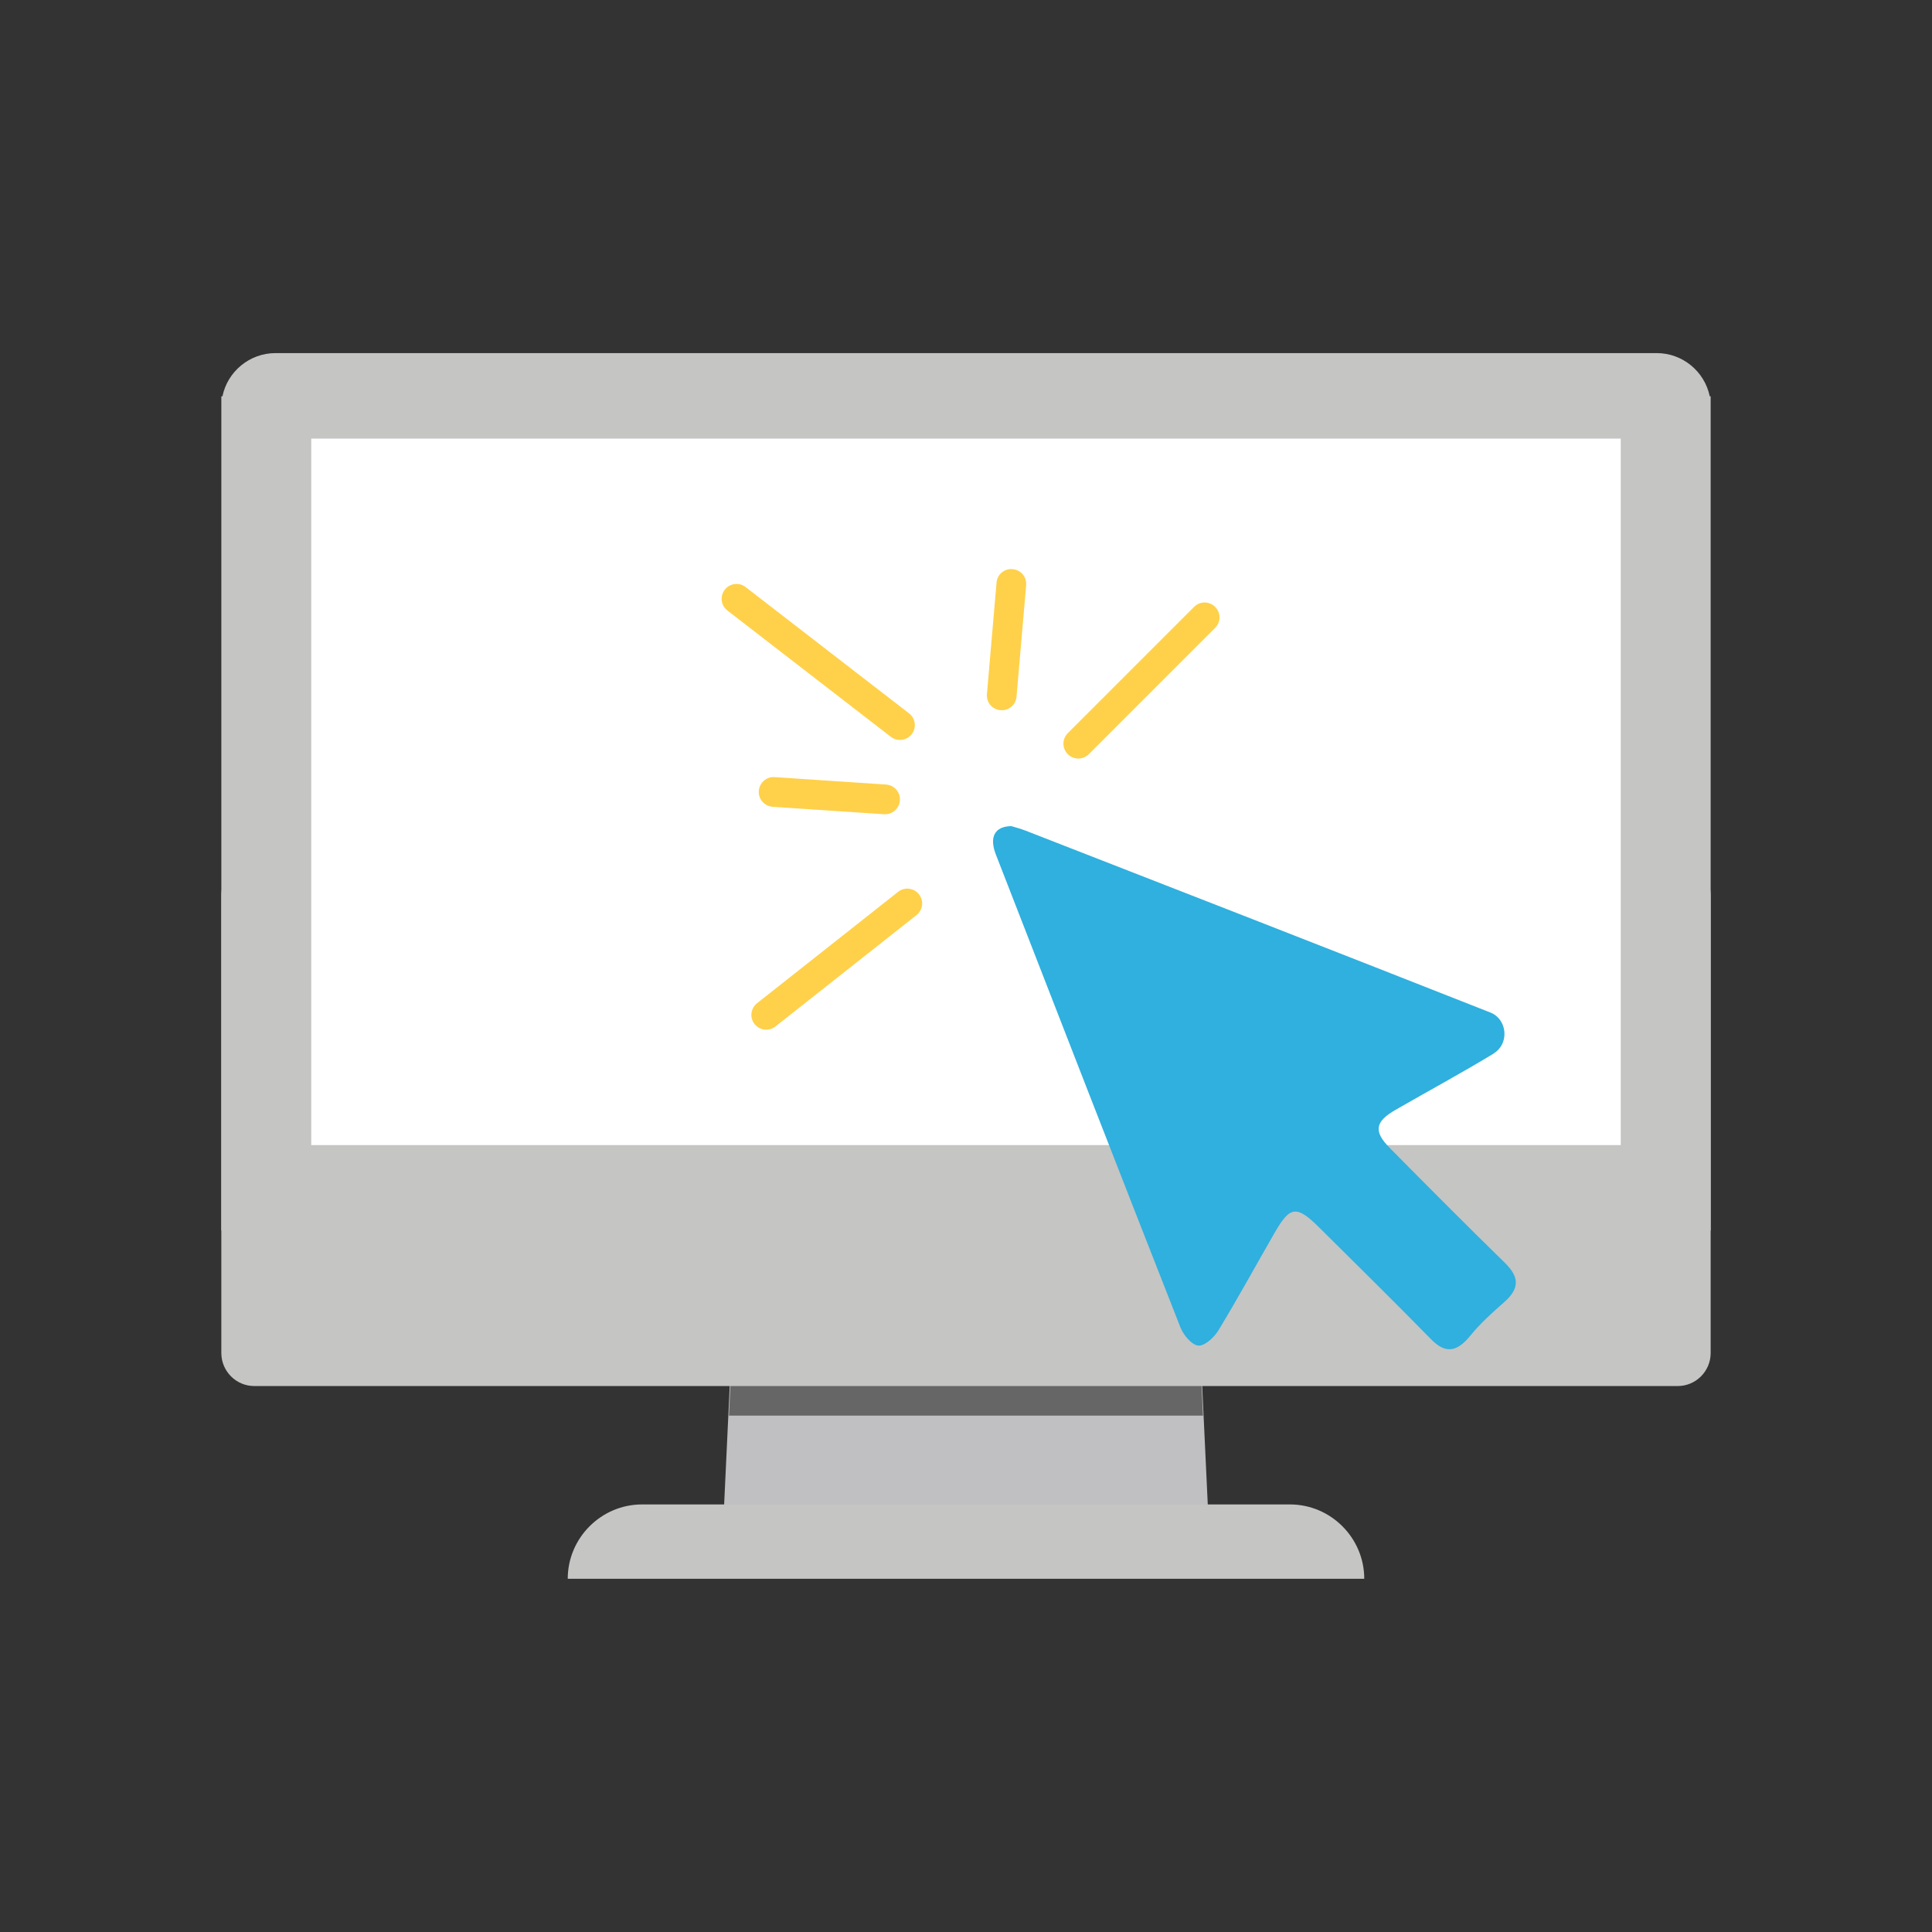 <?xml version="1.0" encoding="UTF-8"?><svg id="_レイヤー_2" xmlns="http://www.w3.org/2000/svg" viewBox="0 0 204.96 204.96"><rect x="0" y="0" width="204.96" height="204.96" fill="#333333" stroke="none"/><defs><style>.cls-1{fill:#fff;}.cls-2{fill:#2fb0de;}.cls-3{fill:#ffd14a;}.cls-4{fill:#c0bfc2;}.cls-5{fill:none;}.cls-6{fill:#c5c5c4;}.cls-7{fill:#666;}</style></defs><g id="_レイヤー_16"><g><rect class="cls-5" width="204.96" height="204.96"/><g><g><g><polygon class="cls-4" points="128.28 162.83 76.67 162.83 78.49 124.1 126.46 124.1 128.28 162.83"/><polygon class="cls-7" points="127.62 150.18 77.34 150.18 78.49 125.71 126.46 125.71 127.62 150.18"/><path class="cls-6" d="m68.12,159.6h68.72c4.34,0,7.89,3.55,7.89,7.89H60.23c0-4.34,3.55-7.89,7.89-7.89Z"/></g><path class="cls-6" d="m181.48,94.97v48.56c0,1.94-1.57,3.51-3.49,3.51H26.97c-1.92,0-3.49-1.57-3.49-3.51v-48.56c0-1.94,1.57-3.51,3.49-3.51h151.02c1.92,0,3.49,1.57,3.49,3.51Z"/><path class="cls-6" d="m181.48,42.04v88.5H23.48V42.04h.12c.53-2.61,2.87-4.58,5.62-4.58h146.54c2.75,0,5.08,1.96,5.62,4.58h.12Z"/><rect class="cls-1" x="33.02" y="46.53" width="138.92" height="74.95"/></g><g><path class="cls-2" d="m107.25,87.63c.39.12.98.27,1.55.49,16.45,6.41,32.9,12.82,49.32,19.3,0,0,.02,0,.03.01,1.66.68,1.97,3.03.56,4.15-.1.08-.21.16-.32.23-3.4,2.06-6.9,3.95-10.34,5.93-2.2,1.27-2.36,2.29-.58,4.08,4.03,4.07,8.07,8.14,12.18,12.15,1.48,1.45,1.62,2.67-.04,4.14-1.28,1.13-2.56,2.27-3.63,3.59-1.47,1.81-2.69,1.89-4.17.37-3.91-3.99-7.88-7.9-11.84-11.83-2.42-2.4-3.11-2.32-4.76.56-1.98,3.44-3.89,6.94-5.95,10.33-.45.75-1.45,1.67-2.13,1.62-.68-.05-1.57-1.1-1.89-1.9-6.57-16.71-13.08-33.45-19.59-50.19-.72-1.85-.14-2.98,1.62-3.02Z"/><path class="cls-3" d="m114.39,80.47c-.4,0-.81-.15-1.11-.46-.62-.62-.62-1.61,0-2.23l13.4-13.4c.62-.62,1.61-.62,2.23,0s.62,1.61,0,2.23l-13.4,13.4c-.31.31-.71.46-1.11.46Z"/><path class="cls-3" d="m106.27,75.34s-.09,0-.14,0c-.87-.07-1.51-.84-1.43-1.71l1.02-11.82c.07-.87.83-1.52,1.71-1.43.87.07,1.51.84,1.43,1.71l-1.02,11.82c-.07.82-.76,1.44-1.57,1.44Z"/><path class="cls-3" d="m93.9,86.38s-.07,0-.11,0l-11.82-.79c-.87-.06-1.53-.81-1.47-1.68.06-.87.82-1.54,1.68-1.47l11.82.79c.87.06,1.53.81,1.47,1.68-.06.83-.75,1.47-1.57,1.47Z"/><path class="cls-3" d="m81.29,109.24c-.47,0-.93-.21-1.24-.6-.54-.68-.42-1.67.26-2.21l14.97-11.82c.68-.54,1.67-.42,2.21.26.54.68.42,1.67-.26,2.21l-14.97,11.82c-.29.23-.63.34-.98.34Z"/><path class="cls-3" d="m95.47,78.5c-.34,0-.68-.11-.96-.33l-17.34-13.4c-.69-.53-.82-1.52-.28-2.21.53-.69,1.52-.82,2.21-.28l17.34,13.4c.69.53.82,1.52.28,2.21-.31.4-.78.61-1.25.61Z"/></g></g></g></g></svg>
